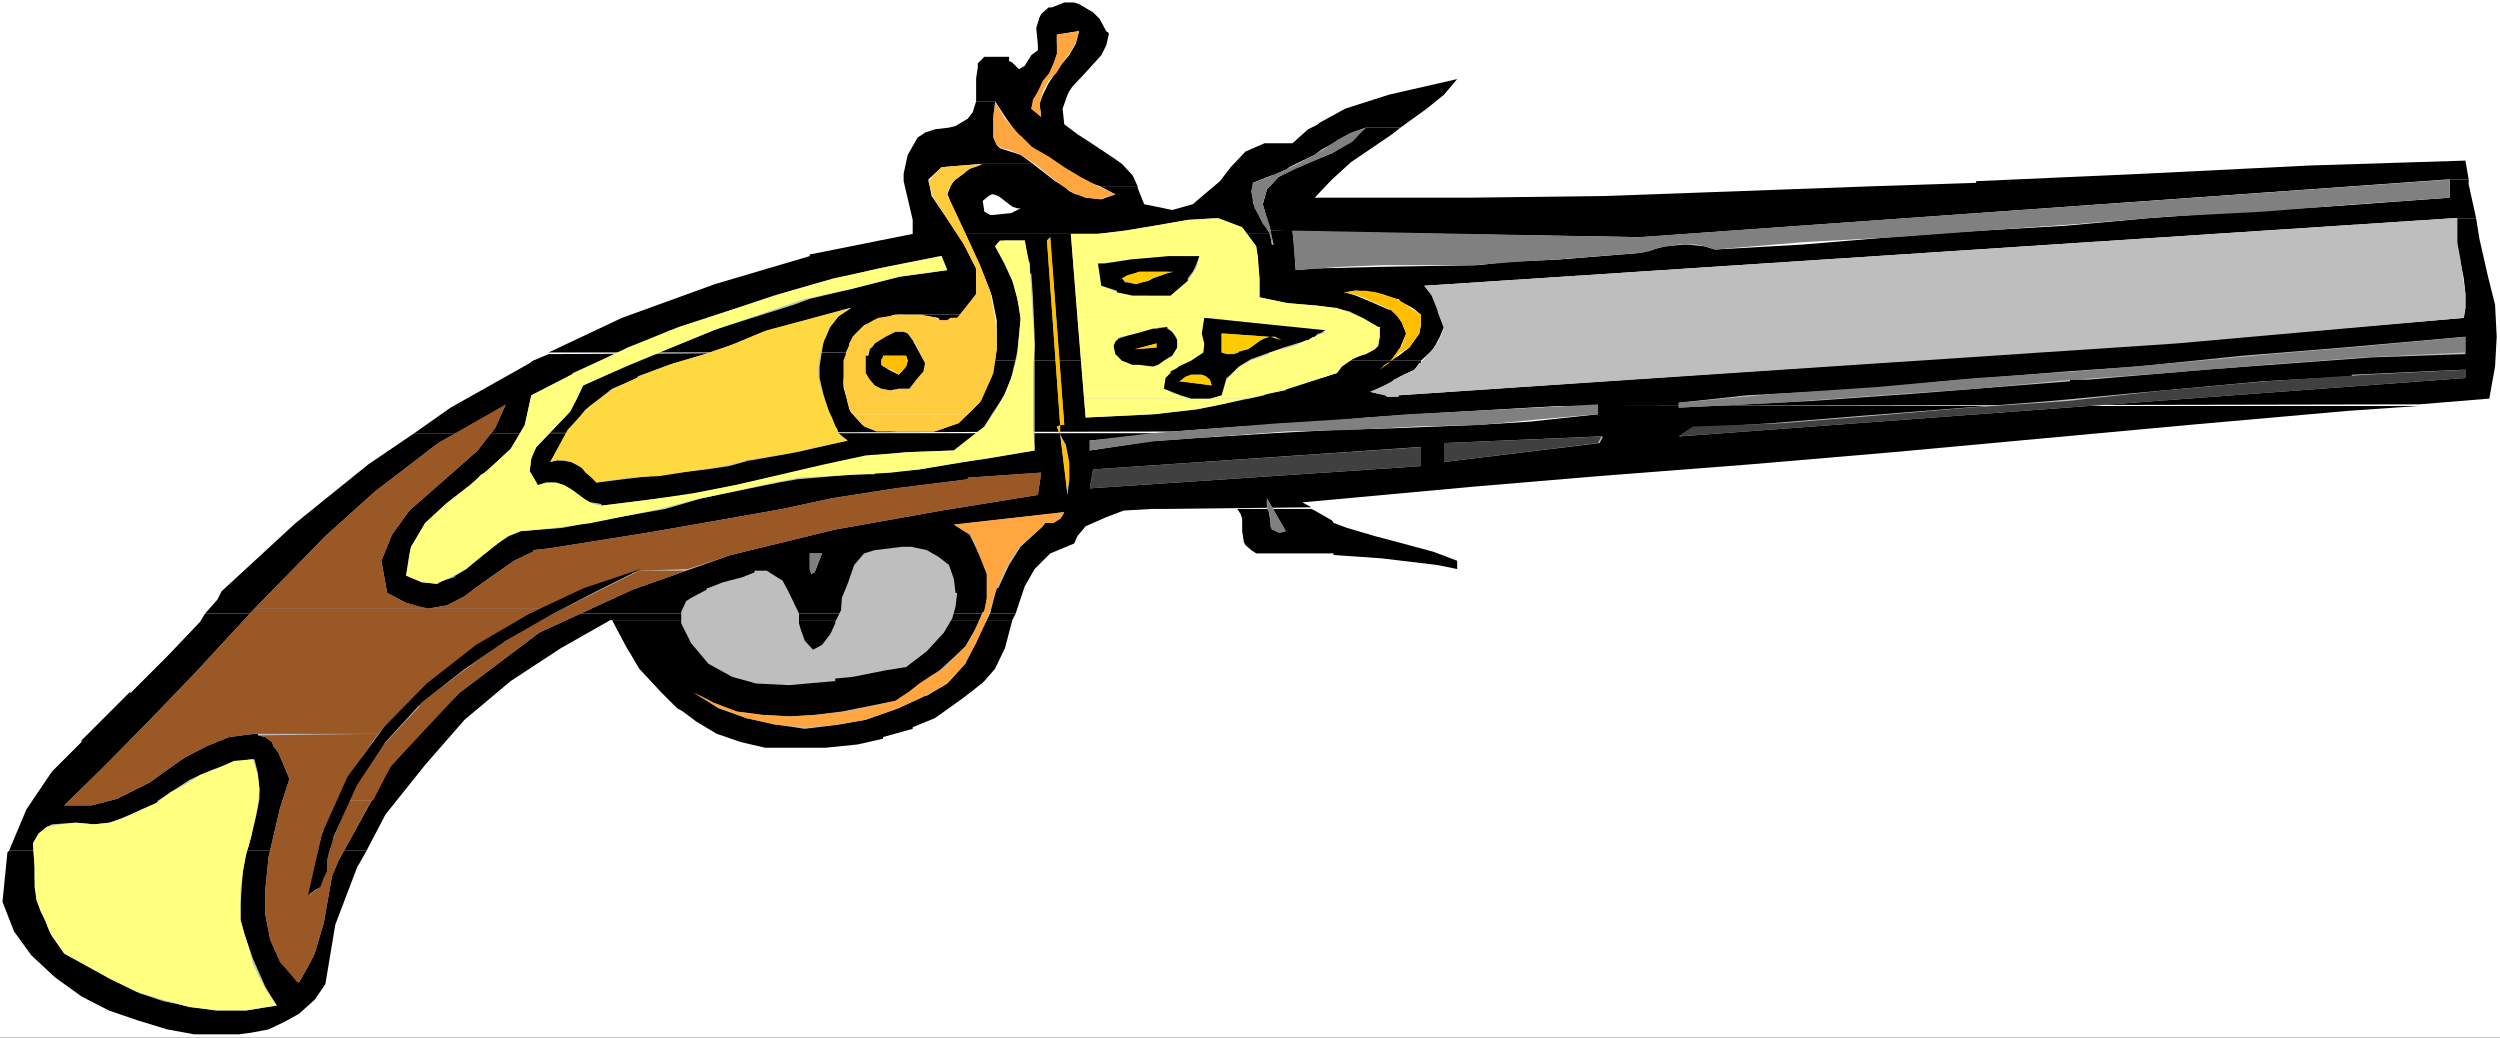 <?xml version="1.0" encoding="UTF-8" standalone="no"?>
<svg
   version="1.0"
   width="129.766mm"
   height="53.86mm"
   id="svg73"
   sodipodi:docname="Pistol 6.wmf"
   xmlns:inkscape="http://www.inkscape.org/namespaces/inkscape"
   xmlns:sodipodi="http://sodipodi.sourceforge.net/DTD/sodipodi-0.dtd"
   xmlns="http://www.w3.org/2000/svg"
   xmlns:svg="http://www.w3.org/2000/svg">
  <rect width="100%" height="100%" fill="#333333" stroke="none"/>
  <sodipodi:namedview
     id="namedview73"
     pagecolor="#ffffff"
     bordercolor="#000000"
     borderopacity="0.25"
     inkscape:showpageshadow="2"
     inkscape:pageopacity="0.0"
     inkscape:pagecheckerboard="0"
     inkscape:deskcolor="#d1d1d1"
     inkscape:document-units="mm" />
  <defs
     id="defs1">
    <pattern
       id="WMFhbasepattern"
       patternUnits="userSpaceOnUse"
       width="6"
       height="6"
       x="0"
       y="0" />
  </defs>
  <path
     style="fill:#ffffff;fill-opacity:1;fill-rule:evenodd;stroke:none"
     d="M 0,203.564 H 490.455 V 0 H 0 Z"
     id="path1" />
  <path
     style="fill:#000000;fill-opacity:1;fill-rule:evenodd;stroke:none"
     d="m 208.787,0.485 -2.424,0.969 h -0.646 l -1.454,1.292 -0.323,0.646 -0.646,2.1 0.323,3.393 v 0.969 l -1.293,0.969 -1.293,2.1 -1.131,0.646 -1.293,-1.292 -0.646,-0.323 v -0.808 h -4.848 l -1.293,1.292 v 0.808 l -0.323,2.1 v 2.908 1.292 0.323 h 3.717 l 2.424,3.716 2.262,3.07 h 0.323 l 2.424,2.423 6.141,4.039 5.01,2.747 1.939,0.646 h 7.434 l -0.97,-2.1 -2.101,-2.262 -1.616,-1.131 -4.363,-2.908 -2.747,-1.777 -2.586,-1.939 -0.323,-3.07 0.97,-2.747 0.323,-0.646 0.646,-0.969 2.586,-2.747 3.07,-3.393 0.97,-1.939 0.485,-2.1 v -0.323 l -0.485,-0.323 h -5.333 l -0.646,2.423 -1.293,2.262 -1.778,2.1 -1.293,1.939 -0.97,1.454 -1.131,2.262 -0.646,1.777 0.323,2.585 -1.939,-1.616 0.646,-2.1 1.293,-1.939 0.808,-1.939 0.97,-1.131 1.293,-3.393 0.323,-2.262 h -0.323 V 6.785 l 4.04,-0.646 h 5.656 l -1.293,-2.423 -1.293,-1.292 -2.747,-1.616 -0.97,-0.323 z"
     id="path2" />
  <path
     style="fill:#000000;fill-opacity:1;fill-rule:evenodd;stroke:none"
     d="m 215.736,36.512 3.07,1.616 -2.747,0.969 -3.07,-0.323 -1.616,-0.646 h -16.483 l 0.97,0.323 2.747,2.1 0.97,0.323 h 0.646 l -1.939,0.969 h -0.323 l -3.07,0.323 h -0.646 l -1.131,-0.646 -0.323,-2.1 1.131,-0.969 0.646,-0.323 h 16.483 l -1.293,-0.646 -0.97,-0.969 -1.778,-0.969 -4.363,-3.393 h -10.181 l -1.293,0.646 h -0.323 l -1.778,0.969 -0.97,0.969 -0.646,0.485 -0.646,0.646 -0.323,0.646 -0.646,1.616 0.323,0.646 v 0.323 l 3.232,6.785 h 59.792 l -1.778,-2.747 -0.323,-0.646 -1.293,-2.747 v -0.969 l -0.323,-1.292 h 0.323 v -1.616 l 3.717,-1.454 h 0.323 l 2.747,-1.292 0.323,-0.323 5.01,-2.423 1.293,-0.969 6.141,-3.393 2.586,-0.969 h 6.787 l 5.171,-3.716 3.394,-2.747 2.586,-3.07 -13.413,3.07 -8.565,2.747 -5.01,2.747 -0.323,0.323 -1.939,0.969 -3.07,2.747 h -5.494 l -3.717,1.616 -2.909,3.07 -2.101,2.747 -3.07,2.585 -2.262,1.939 -4.04,1.131 -3.07,-0.646 -2.424,-0.485 -1.293,-3.231 v -0.323 z"
     id="path3" />
  <path
     style="fill:#000000;fill-opacity:1;fill-rule:evenodd;stroke:none"
     d="m 191.496,19.872 -0.646,2.1 -0.97,1.292 -2.424,1.454 -1.293,0.323 -2.747,0.323 -1.939,0.646 -1.454,0.969 -1.939,3.393 -0.323,1.454 -0.485,2.262 v 1.454 l 1.778,7.593 v 2.747 l -20.2,4.039 v 0.323 l -18.584,5.493 -18.261,6.624 -14.382,6.785 h 58.338 l 0.646,-1.292 v -0.485 l 0.97,-1.616 1.939,-1.939 2.101,-0.969 4.04,-1.131 h 0.323 12.605 l 1.939,-2.585 0.97,-1.454 v -5.008 l -2.747,-5.493 -5.979,-8.724 -0.646,-3.231 2.586,-2.423 7.757,-0.646 h 10.181 l -2.424,-1.777 -3.07,-0.969 -0.97,-0.323 -0.646,-0.646 -0.646,-1.454 v -3.716 l 0.323,-3.393 z"
     id="path4" />
  <path
     style="fill:#000000;fill-opacity:1;fill-rule:evenodd;stroke:none"
     d="m 330.31,47.983 -3.717,0.323 -4.686,1.292 -15.837,1.292 -10.504,0.485 -5.656,0.646 -18.907,0.323 -13.09,0.323 -3.717,0.323 -0.323,-5.008 h -4.04 4.04 -4.04 4.04 l -0.323,-2.747 h -4.363 l 0.646,2.747 h -0.323 l -0.323,-2.1 h -59.792 l 3.07,6.785 2.101,5.331 0.97,4.847 v 5.655 l -0.323,2.262 h 83.547 l 2.424,-2.262 1.293,-2.423 0.808,-1.939 -1.131,-2.747 v -0.323 l -0.323,-1.131 v -0.162 l -0.97,-2.1 -0.646,-0.646 H 266.317 l 2.747,0.323 1.616,0.323 h 0.323 l 2.747,0.969 h 0.646 l 0.323,0.485 2.424,1.292 1.616,1.292 v 2.1 l -0.323,1.616 -1.939,2.747 -2.101,1.616 -1.616,0.969 1.293,-1.292 0.646,-1.292 0.323,-0.808 0.808,-1.939 -0.808,-2.1 -0.97,-1.616 -1.293,-0.969 h -0.323 l -3.717,-1.616 -2.747,-1.131 -2.101,-0.646 1.778,-0.323 h 14.544 l -0.808,-0.969 201.838,-13.248 h 4.525 l -1.454,-6.624 v -0.969 h -3.717 v 3.554 l -24.24,1.777 -21.816,1.292 -13.251,0.969 -15.837,1.454 -22.139,1.292 -12.443,0.969 -17.291,1.454 -17.13,0.969 -2.101,-0.646 -3.232,-0.323 z"
     id="path5" />
  <path
     style="fill:#000000;fill-opacity:1;fill-rule:evenodd;stroke:none"
     d="m 272.457,71.248 h 6.302 v -0.485 h -83.547 l -0.646,3.07 -2.424,5.17 -2.262,2.262 -2.101,1.777 -2.586,0.969 -2.101,0.646 h -2.262 -4.848 l -4.363,-0.323 -2.424,-0.969 -1.616,-1.777 -0.97,-1.616 -1.131,-4.039 v -1.131 l 0.485,-4.685 v -0.969 l -58.338,0.323 -3.07,1.292 -0.646,0.485 -15.514,8.724 -7.11,5.008 148.672,-0.323 13.413,-0.969 15.837,-0.969 9.211,-0.808 9.373,-0.646 27.957,-1.616 h 6.787 l 162.085,-0.323 13.736,-1.131 1.131,-6.301 0.323,-5.816 -0.323,-6.301 -1.454,-5.816 -1.616,-7.109 -0.646,-4.039 h -3.717 v 2.1 3.393 l 1.293,6.301 0.323,3.07 v 2.747 l -0.323,1.939 -59.63,5.008 -149.318,10.178 -2.262,0.323 v -0.323 l -1.778,-0.323 -1.293,-0.323 h -0.323 l 3.717,-1.616 1.293,-0.808 0.97,-0.646 2.747,-1.292 0.97,-1.292 h -6.302 l -1.454,1.292 1.454,-1.292 h 6.626 z"
     id="path6" />
  <path
     style="fill:#000000;fill-opacity:1;fill-rule:evenodd;stroke:none"
     d="m 81.285,84.98 -9.05,6.139 -14.221,11.471 -14.544,13.409 -0.808,1.616 -2.424,2.747 H 199.253 l 1.778,-5.331 1.939,-3.393 3.07,-3.07 4.686,-1.939 0.646,-1.454 1.616,-1.939 4.04,-1.777 3.394,-1.292 5.494,-0.323 h 2.747 l 28.603,-0.323 -1.778,-0.969 33.451,-3.07 24.886,-2.1 29.25,-2.262 28.442,-2.423 57.853,-5.331 31.027,-2.747 13.898,-0.969 H 313.504 v 1.616 l -13.413,1.454 -10.504,0.646 -16.16,0.646 -11.474,0.323 -12.12,0.646 -15.514,0.969 -9.05,0.646 -11.474,1.777 v -1.939 l 15.837,-1.454 z"
     id="path7" />
  <path
     style="fill:#000000;fill-opacity:1;fill-rule:evenodd;stroke:none"
     d="m 40.238,120.361 -0.97,1.616 -6.464,6.785 -7.11,7.109 h -0.323 l -9.373,9.37 v 0.323 l -5.818,5.816 -5.01,7.432 -3.394,8.078 h 70.134 l 3.717,-7.109 7.757,-9.694 7.757,-8.886 9.05,-7.593 9.858,-6.462 9.696,-5.493 h 78.861 l 0.646,-1.292 z"
     id="path8" />
  <path
     style="fill:#000000;fill-opacity:1;fill-rule:evenodd;stroke:none"
     d="m 267.933,25.042 -2.909,2.747 -3.717,2.262 -7.434,3.07 -3.07,1.616 -2.262,2.423 -0.808,2.908 1.454,5.17 13.09,0.323 59.63,0.969 158.045,-11.309 h 4.363 l -0.646,-3.716 -30.704,0.969 -32.643,1.616 -32.643,1.454 v 0.323 l -19.554,0.646 -35.39,1.292 -17.938,0.646 -25.856,0.323 h -31.027 l 3.394,-3.554 3.717,-3.393 4.04,-2.747 4.04,-2.747 1.616,-1.292 z"
     id="path9" />
  <path
     style="fill:#000000;fill-opacity:1;fill-rule:evenodd;stroke:none"
     d="m 120.069,121.654 2.747,5.17 0.97,1.616 1.616,2.747 4.363,4.685 3.07,3.07 1.131,0.646 2.586,1.939 4.04,2.423 4.686,1.616 4.848,1.131 h 4.686 7.11 l 6.302,-0.646 5.01,-1.131 v -0.323 l 5.818,-1.616 v -0.323 l 4.363,-1.777 5.656,-4.039 3.717,-2.908 0.323,-0.323 2.101,-2.423 1.939,-4.039 1.454,-5.493 z"
     id="path10" />
  <path
     style="fill:#000000;fill-opacity:1;fill-rule:evenodd;stroke:none"
     d="m 242.723,99.843 0.646,0.969 0.323,0.969 v 2.423 l 0.323,2.1 0.323,0.646 1.131,0.969 0.97,0.646 h 15.19 v 0.323 l 9.373,0.646 10.827,1.292 4.04,0.808 v -1.616 l -4.686,-1.777 -8.403,-2.262 -3.07,-0.808 -5.494,-1.616 -2.586,-0.969 -0.323,-0.485 -3.394,-1.939 -0.646,-0.323 z"
     id="path11" />
  <path
     style="fill:#000000;fill-opacity:1;fill-rule:evenodd;stroke:none"
     d="m 176.629,61.716 5.494,0.323 1.939,0.323 0.323,0.485 h 1.454 l 0.646,-0.485 h 1.293 l 0.808,-0.646 z"
     id="path12" />
  <path
     style="fill:#000000;fill-opacity:1;fill-rule:evenodd;stroke:none"
     d="m 1.778,166.89 -0.323,0.323 -0.97,9.694 2.262,5.816 3.394,4.685 4.686,4.362 5.171,3.716 5.333,2.747 5.656,1.939 5.818,1.777 5.333,0.969 h 5.818 2.909 l 2.424,-0.323 3.394,-0.646 3.07,-1.454 2.909,-1.616 3.07,-2.747 2.101,-3.07 1.939,-11.632 4.363,-11.471 0.323,-0.485 1.454,-2.585 z"
     id="path13" />
  <path
     style="fill:#000000;fill-opacity:1;fill-rule:evenodd;stroke:none"
     d="m 230.603,99.843 h 0.97 1.778 5.979 0.646 1.131 0.97 z"
     id="path14" />
  <path
     style="fill:#bebebe;fill-opacity:1;fill-rule:evenodd;stroke:none"
     d="m 184.385,50.245 -12.12,2.423 -11.474,2.747 -9.05,2.585 -17.13,5.816 h -0.323 l -2.424,0.969 h -0.323 l -10.504,4.685 h -0.323 l -8.403,3.716 v 0.323 l -8.08,4.039 -1.293,6.139 -2.747,4.362 -5.01,4.685 -0.808,0.323 -2.262,2.423 h 18.907 l -0.646,-0.323 -1.131,-0.485 h -2.262 l -1.454,0.485 -1.616,-2.747 0.323,-2.423 v -0.323 l 0.97,-1.939 6.787,-7.109 1.293,-2.747 1.131,-2.262 8.726,-4.039 17.776,-7.109 14.867,-4.685 3.07,-1.131 9.373,-2.262 8.403,-2.1 9.211,-1.292 -1.131,-2.747 z"
     id="path15" />
  <path
     style="fill:#bebebe;fill-opacity:1;fill-rule:evenodd;stroke:none"
     d="m 199.899,47.175 h -0.97 -1.778 l -1.293,0.323 -0.323,0.485 -0.323,0.323 1.616,3.07 2.101,4.362 0.97,4.201 0.323,2.908 -0.646,5.978 -0.323,1.616 -0.97,4.039 -1.454,3.393 -2.262,3.393 -1.454,2.423 -3.717,2.908 -2.262,1.777 -9.373,0.323 -8.565,0.969 -9.696,2.1 -15.19,3.393 -9.373,1.939 -8.08,0.969 -8.888,1.131 v -0.323 l -1.939,-0.323 h -0.323 l -1.293,-0.808 -2.747,-1.939 -0.646,-0.323 H 91.789 l -4.363,3.393 -4.04,4.039 -2.747,4.362 -0.323,1.292 h 14.867 l 2.909,-2.262 1.778,-1.131 2.262,-0.969 8.242,-0.646 7.272,-1.454 12.928,-2.262 7.11,-2.1 15.029,-3.07 3.717,-0.646 11.15,-0.969 h 4.04 v -0.323 l 8.726,-0.646 8.242,-1.454 5.01,-0.646 9.373,-1.616 V 84.011 72.217 65.755 l -0.323,-7.432 -0.323,-4.685 h -0.323 v -2.262 h -0.323 l -0.646,-4.201 z"
     id="path16" />
  <path
     style="fill:#bebebe;fill-opacity:1;fill-rule:evenodd;stroke:none"
     d="m 99.222,79.325 -0.323,0.323 -12.928,7.27 -12.443,9.532 -9.696,8.724 -13.898,14.217 h 66.094 l 8.08,-3.716 19.23,-6.785 20.523,-5.008 20.846,-3.716 18.907,-3.07 0.646,-4.362 -14.382,0.969 v 0.323 l -14.221,1.777 -12.443,1.939 -9.696,2.1 -15.514,2.747 -11.15,1.939 -19.23,3.07 -3.07,0.323 v 0.323 l -3.717,1.777 -6.464,4.524 -3.232,2.423 -3.394,1.777 -3.717,0.646 -1.778,-0.323 -2.586,-0.808 -0.646,-0.323 -3.07,-1.616 -1.131,-6.301 2.101,-5.17 3.394,-4.685 13.413,-11.794 1.454,-1.939 1.939,-2.423 z"
     id="path17" />
  <path
     style="fill:#bebebe;fill-opacity:1;fill-rule:evenodd;stroke:none"
     d="m 483.022,72.54 -21.654,0.969 v 0.323 l -17.453,0.969 -26.341,2.423 -15.352,1.454 -16.645,1.292 -20.523,1.616 -17.776,1.454 -15.514,0.969 -2.424,1.616 154.328,-11.471 v -1.616 z"
     id="path18" />
  <path
     style="fill:#bebebe;fill-opacity:1;fill-rule:evenodd;stroke:none"
     d="m 483.345,66.078 -23.594,2.1 -19.877,1.616 -20.523,2.1 -13.898,0.969 -24.24,1.939 -14.059,1.454 -24.402,1.292 -13.413,1.454 v 0.969 l 25.856,-1.292 20.362,-1.454 30.542,-2.423 v -0.323 h 3.717 l 22.624,-1.939 17.453,-1.292 15.352,-1.131 18.422,-0.646 v -3.393 z"
     id="path19" />
  <path
     style="fill:#bebebe;fill-opacity:1;fill-rule:evenodd;stroke:none"
     d="m 166.609,60.423 -16.968,4.685 -6.626,2.747 -5.818,1.939 -5.979,1.777 -6.141,2.262 v 0.323 l -5.01,2.1 -4.686,3.716 -0.485,0.323 -3.555,4.362 -3.394,5.978 1.293,-0.323 h 38.138 l 9.05,-1.616 9.858,-2.262 -1.778,-1.454 -1.939,-4.362 -0.97,-3.07 -0.808,-3.393 v -2.262 l 0.485,-3.07 0.323,-2.1 0.323,-0.323 0.97,-2.262 1.616,-2.1 2.424,-1.616 z"
     id="path20" />
  <path
     style="fill:#bebebe;fill-opacity:1;fill-rule:evenodd;stroke:none"
     d="m 158.853,108.568 v 3.07 l 0.323,0.969 0.646,-0.323 1.454,-3.716 z"
     id="path21" />
  <path
     style="fill:#bebebe;fill-opacity:1;fill-rule:evenodd;stroke:none"
     d="m 248.541,97.743 v 2.1 l 0.323,0.323 0.646,3.716 0.97,0.323 0.646,0.323 1.131,-0.323 z"
     id="path22" />
  <path
     style="fill:#bebebe;fill-opacity:1;fill-rule:evenodd;stroke:none"
     d="m 206.04,46.529 -0.646,0.646 2.586,36.189 -0.646,0.323 0.646,1.616 1.454,11.794 0.323,-2.747 v -3.716 l -0.646,-3.393 -1.131,-1.939 v -1.939 h 0.808 z"
     id="path23" />
  <path
     style="fill:#bebebe;fill-opacity:1;fill-rule:evenodd;stroke:none"
     d="m 238.037,42.813 -5.01,0.323 -6.464,1.131 -5.818,0.969 -5.333,0.646 h -5.333 l 2.909,36.028 12.928,-0.646 9.05,-0.969 4.686,-0.969 8.403,-1.777 v -0.323 l 4.202,-0.646 v -0.323 l 10.019,-3.07 0.97,-1.292 2.101,-1.454 1.616,-0.646 0.97,-0.323 1.778,-0.969 0.646,-0.646 0.323,-1.777 v -1.939 h -0.323 l -3.07,-1.777 -2.586,-1.292 -3.07,-0.646 -3.394,-0.485 -1.939,-0.162 -4.04,-0.323 -5.171,-1.131 v -3.716 l -0.646,-6.301 -2.747,-3.716 -4.686,-1.777 z"
     id="path24" />
  <path
     style="fill:#bebebe;fill-opacity:1;fill-rule:evenodd;stroke:none"
     d="m 481.244,42.813 -201.838,13.248 1.454,1.939 0.97,2.423 0.323,0.969 1.131,3.07 -1.131,2.585 -1.616,2.1 -3.07,3.393 -4.04,1.939 -0.323,0.323 -2.747,1.454 -1.616,0.646 2.909,0.646 0.485,0.323 h 2.262 v -0.323 l 152.712,-10.178 56.237,-5.008 0.323,-1.939 v -2.747 l -0.97,-6.785 -0.646,-3.393 v -2.585 -2.1 z"
     id="path25" />
  <path
     style="fill:#bebebe;fill-opacity:1;fill-rule:evenodd;stroke:none"
     d="m 313.504,85.626 -30.219,1.292 v 3.716 l 30.542,-3.716 0.646,-1.292 z"
     id="path26" />
  <path
     style="fill:#bebebe;fill-opacity:1;fill-rule:evenodd;stroke:none"
     d="m 278.113,87.727 -63.67,4.362 -0.646,3.716 64.963,-4.362 v -3.716 z"
     id="path27" />
  <path
     style="fill:#bebebe;fill-opacity:1;fill-rule:evenodd;stroke:none"
     d="m 109.565,90.311 2.747,0.323 1.778,0.808 1.616,1.616 0.323,0.323 0.97,1.292 13.251,-1.616 8.403,-0.969 4.363,-0.646 4.04,-1.131 z"
     id="path28" />
  <path
     style="fill:#bebebe;fill-opacity:1;fill-rule:evenodd;stroke:none"
     d="m 49.934,119.392 -11.797,12.763 -8.403,8.724 -9.05,9.209 -8.08,7.916 h 5.333 l 5.01,-1.292 5.818,-2.908 0.646,-0.323 2.424,-1.777 4.363,-3.07 4.363,-2.262 4.363,-1.777 5.01,-0.646 h 32.32 l 7.918,-8.078 15.675,-11.794 10.181,-4.685 z"
     id="path29" />
  <path
     style="fill:#bebebe;fill-opacity:1;fill-rule:evenodd;stroke:none"
     d="m 208.464,100.49 -21.331,2.423 3.07,1.939 1.939,4.039 1.454,3.716 v 1.939 3.07 l -0.485,2.423 h -0.323 l -1.293,3.07 -2.101,3.716 -4.686,4.362 -3.555,2.747 -4.525,2.908 -0.97,0.646 -10.504,2.1 -5.333,0.646 -5.333,0.323 -5.494,-0.323 -4.686,-0.646 -4.686,-1.777 -0.323,-0.323 -3.07,-1.616 4.686,3.07 5.494,1.939 5.979,1.292 5.494,0.808 6.626,-0.808 5.333,-0.969 6.464,-2.262 5.171,-2.423 h 0.323 l 4.04,-2.423 3.555,-3.877 2.424,-4.847 2.424,-5.008 1.293,-5.008 h 0.323 l 2.101,-4.524 2.262,-3.554 4.363,-4.039 0.485,-0.646 h 1.616 l 1.293,-0.808 0.808,-1.292 z"
     id="path30" />
  <path
     style="fill:#bebebe;fill-opacity:1;fill-rule:evenodd;stroke:none"
     d="m 176.952,107.275 -5.333,0.646 -2.101,0.646 -1.939,2.262 -1.293,3.716 -1.131,2.747 -0.162,2.423 -1.131,2.262 v 0.323 l -0.97,2.1 -1.616,2.1 -1.778,0.969 -1.616,-1.777 -0.808,-2.262 -0.323,-1.131 v -1.939 l -2.262,-4.685 -0.97,-1.777 -2.101,-1.292 -0.97,-0.646 h -2.424 v 0.323 l -2.424,0.969 -3.717,0.969 -2.909,1.131 h -0.323 v 0.323 l -3.07,1.616 -0.97,0.646 -0.97,2.1 v 2.262 l 1.939,3.877 3.394,4.039 4.686,2.585 4.686,1.292 6.464,0.323 9.05,-0.808 v -0.485 l 3.394,-0.323 6.464,-1.292 4.04,-0.646 4.04,-3.07 3.394,-3.716 1.616,-2.747 0.646,-2.262 0.323,-2.747 h -0.323 l -0.323,-2.747 -0.97,-2.747 -2.101,-1.616 -2.262,-1.292 -3.07,-0.646 h -1.454 z"
     id="path31" />
  <path
     style="fill:#bebebe;fill-opacity:1;fill-rule:evenodd;stroke:none"
     d="m 80.315,108.568 -0.646,4.362 3.07,1.292 3.232,0.323 v -0.323 l 3.07,-0.969 0.323,-0.323 2.101,-1.292 3.232,-3.07 z"
     id="path32" />
  <path
     style="fill:#bebebe;fill-opacity:1;fill-rule:evenodd;stroke:none"
     d="m 50.581,143.949 v 0.323 l 1.454,0.323 1.293,0.969 0.323,0.808 0.97,1.292 2.101,5.008 v 0.323 l -1.778,5.493 -2.262,9.694 -0.646,6.462 v 4.685 l 0.97,5.008 1.939,4.362 3.717,4.039 2.101,-3.716 0.97,-1.939 1.778,-5.978 0.97,-5.493 0.646,-3.716 1.293,-3.07 10.181,-18.418 5.656,-6.462 z"
     id="path33" />
  <path
     style="fill:#bebebe;fill-opacity:1;fill-rule:evenodd;stroke:none"
     d="m 49.288,148.957 -3.717,0.646 -4.04,1.454 -2.262,0.969 -2.101,0.969 -6.141,4.039 -0.323,0.485 -4.363,1.939 -3.07,1.292 -1.939,0.646 -2.747,0.323 -4.04,-0.323 -4.363,0.323 -0.97,0.485 -1.616,1.292 -1.131,1.939 0.323,4.847 v 1.939 l 0.323,3.07 v 1.292 l 2.101,4.847 v 0.162 l 0.97,2.1 0.97,1.292 1.454,2.1 10.019,5.331 4.686,2.423 4.848,1.616 5.656,1.131 4.363,0.646 h 6.141 l 5.979,-0.969 -2.262,-3.716 -2.424,-5.493 -1.616,-4.685 -0.808,-3.07 v -2.908 l 0.485,-6.785 0.646,-3.716 0.323,-0.323 1.616,-6.462 0.646,-3.393 v -1.616 l -0.323,-3.393 -0.646,-2.747 z"
     id="path34" />
  <path
     style="fill:#808080;fill-opacity:1;fill-rule:evenodd;stroke:none"
     d="m 483.668,66.078 -18.907,1.777 -19.069,1.616 -19.392,1.777 -19.069,1.616 -19.554,1.292 -19.554,1.777 -19.23,1.292 -19.554,1.777 v 0.969 l 19.877,-0.969 19.554,-1.454 18.907,-1.292 18.746,-1.777 18.584,-1.292 19.23,-1.616 19.23,-1.454 20.2,-0.969 z"
     id="path35" />
  <path
     style="fill:#404040;fill-opacity:1;fill-rule:evenodd;stroke:none"
     d="m 332.088,83.688 -2.747,1.939 154.328,-11.471 v -1.616 l -19.554,0.969 -19.554,1.292 -19.877,1.777 -19.23,2.1 -19.23,1.292 -18.746,1.616 -18.261,1.454 z"
     id="path36" />
  <path
     style="fill:#808080;fill-opacity:1;fill-rule:evenodd;stroke:none"
     d="m 254.197,52.991 8.726,-0.646 8.726,-0.323 h 8.888 8.726 l 8.08,-0.646 8.403,-0.485 8.08,-0.646 8.08,-0.646 1.778,-0.323 1.616,-0.646 2.101,-0.323 1.939,-0.323 h 1.454 1.939 l 1.616,0.323 2.101,0.646 17.453,-1.454 17.938,-0.969 17.453,-1.292 18.261,-1.292 17.776,-1.454 18.584,-0.969 18.261,-1.454 18.422,-1.292 V 35.22 L 321.26,46.529 253.55,45.237 Z"
     id="path37" />
  <path
     style="fill:#808080;fill-opacity:1;fill-rule:evenodd;stroke:none"
     d="m 213.797,88.373 12.443,-1.777 12.766,-0.969 13.251,-0.969 13.09,-0.323 12.443,-0.646 12.766,-0.323 11.797,-1.131 11.15,-0.969 v -1.939 l -12.443,0.646 -12.443,0.646 -12.443,0.646 -12.605,0.969 -12.766,0.808 -12.443,0.969 -12.443,0.969 -12.12,1.454 z"
     id="path38" />
  <path
     style="fill:#404040;fill-opacity:1;fill-rule:evenodd;stroke:none"
     d="m 283.284,90.635 30.219,-3.716 0.646,-1.292 -30.866,1.292 z"
     id="path39" />
  <path
     style="fill:#ffbe00;fill-opacity:1;fill-rule:evenodd;stroke:none"
     d="m 270.68,72.54 0.97,-0.969 1.778,-1.131 1.293,-1.292 1.778,-0.969 0.97,-1.454 0.97,-1.292 0.323,-2.1 v -1.616 l -1.616,-0.969 -1.293,-0.969 -1.778,-1.131 -1.939,-0.646 -2.101,-0.646 -2.101,-0.323 h -1.939 l -2.424,0.323 1.778,0.323 1.939,0.646 1.778,0.808 1.939,0.808 1.778,0.808 1.293,1.292 0.97,1.292 0.808,2.1 -0.485,1.292 -0.323,1.131 -0.646,0.646 -0.646,0.969 -1.293,1.777 z"
     id="path40" />
  <path
     style="fill:#404040;fill-opacity:1;fill-rule:evenodd;stroke:none"
     d="m 214.443,92.089 -0.646,3.716 64.963,-4.362 v -3.716 z"
     id="path41" />
  <path
     style="fill:#808080;fill-opacity:1;fill-rule:evenodd;stroke:none"
     d="m 249.833,48.306 v 0.646 -0.323 z"
     id="path42" />
  <path
     style="fill:#808080;fill-opacity:1;fill-rule:evenodd;stroke:none"
     d="m 249.187,44.59 -1.454,-4.524 0.808,-2.908 2.262,-2.423 3.394,-1.616 3.717,-1.616 4.04,-1.777 3.394,-1.939 2.586,-2.747 -2.909,0.969 -2.424,1.292 -2.586,1.777 -2.747,1.616 -2.747,1.454 -2.747,1.292 -2.909,1.292 -3.07,1.131 -0.323,1.616 0.323,1.939 0.323,1.454 0.97,1.616 0.646,1.454 1.131,1.292 0.323,1.292 0.646,1.777 z"
     id="path43" />
  <path
     style="fill:#ffff80;fill-opacity:1;fill-rule:evenodd;stroke:none"
     d="m 228.987,64.139 1.293,1.292 0.646,0.969 v 0.646 1.131 l -0.323,0.646 -0.97,1.292 -2.424,1.131 -0.646,0.323 -0.323,0.323 h -0.97 l -1.778,-0.323 h -1.616 l -2.101,-1.131 -0.646,-0.969 -0.646,-0.969 v -0.646 l 0.323,-0.485 0.323,-0.646 0.646,-0.646 2.101,-0.323 1.616,-0.323 3.394,-0.969 0.646,-0.323 h 8.565 l 0.162,-1.777 h -24.886 l 1.293,15.833 h 32.158 l 6.949,-1.616 10.504,-3.393 0.97,-1.292 2.101,-1.454 1.293,-0.646 1.293,-0.323 1.778,-0.969 0.646,-0.646 0.323,-1.777 v -1.939 h -0.323 l -3.07,-1.777 -3.07,-1.292 -1.939,-0.646 -4.04,-0.485 -1.939,-0.162 -3.717,-0.323 -5.494,-1.131 v -3.716 l -0.323,-4.362 h -11.474 l -0.646,2.423 -1.616,2.423 -1.131,0.646 -2.262,2.262 h -4.04 l -1.454,-0.323 h -2.262 l -2.424,-0.323 -0.97,-0.323 -2.424,-0.969 -0.646,-4.362 3.07,-0.323 3.394,-0.485 8.08,-0.646 h 16.806 l -0.323,-1.939 -2.747,-3.716 -4.686,-1.777 -5.979,0.323 -6.464,1.131 -5.818,0.969 -5.333,0.646 h -5.333 l 1.293,16.479 h 26.018 l 22.624,2.747 -3.07,1.292 -3.07,1.454 -5.01,1.292 v 0.323 l -3.717,1.292 -0.808,0.485 -1.616,0.969 -2.101,2.262 -0.97,3.07 -2.586,0.646 h -3.394 -0.323 l -2.747,-0.969 h -0.323 l -1.939,-0.969 0.323,-2.1 1.616,-1.616 0.97,-0.646 2.424,-1.131 2.424,-1.616 0.162,-1.777 -0.485,-1.939 0.323,-1.292 z"
     id="path44" />
  <path
     style="fill:#ffff80;fill-opacity:1;fill-rule:evenodd;stroke:none"
     d="m 212.665,78.195 0.323,3.716 6.787,-0.323 6.787,-0.323 8.08,-0.969 5.01,-0.969 4.686,-1.131 z"
     id="path45" />
  <path
     style="fill:#000000;fill-opacity:1;fill-rule:evenodd;stroke:none"
     d="m 250.157,66.078 0.323,0.323 0.646,0.323 -1.616,-0.646 h 8.403 l 0.323,-0.323 0.323,-0.323 h -18.261 l 8.565,0.646 -1.454,0.646 -1.616,1.131 -0.97,0.646 -1.778,0.323 v 0.323 l -0.97,0.323 h -1.454 l -0.97,-0.323 V 65.431 h 19.23 l 1.131,-0.646 -23.755,-2.423 -0.485,3.07 0.485,1.939 -0.162,1.777 -2.424,1.616 -2.424,1.131 -0.323,0.323 -1.293,0.646 v 0.323 l -0.97,0.969 -0.323,2.1 3.232,1.292 2.101,0.646 h 3.717 l 2.262,-0.646 0.97,-3.393 0.808,-0.646 h -5.656 l 0.808,0.323 0.808,0.969 0.323,0.808 -6.141,-0.808 0.646,-0.646 1.454,-0.646 h 7.757 l 1.616,-1.616 2.424,-1.454 6.302,-2.262 3.717,-1.131 0.808,-0.323 h -5.171 5.494 l 0.97,-0.646 z"
     id="path46" />
  <path
     style="fill:#ffcc00;fill-opacity:1;fill-rule:evenodd;stroke:none"
     d="m 249.187,66.078 2.262,0.646 -1.293,-0.646 z"
     id="path47" />
  <path
     style="fill:#ffcc00;fill-opacity:1;fill-rule:evenodd;stroke:none"
     d="m 239.653,69.147 1.454,0.323 1.293,-0.323 1.293,-0.323 1.131,-0.323 0.97,-0.646 0.97,-0.808 0.97,-0.646 1.454,-0.323 -9.534,-0.646 z"
     id="path48" />
  <path
     style="fill:#808080;fill-opacity:1;fill-rule:evenodd;stroke:none"
     d="m 248.541,99.52 0.323,0.646 0.323,0.969 v 0.646 1.454 l 0.323,0.646 0.646,0.323 0.646,0.323 1.454,-0.323 -3.717,-6.462 z"
     id="path49" />
  <path
     style="fill:#ffcc00;fill-opacity:1;fill-rule:evenodd;stroke:none"
     d="m 231.249,74.802 6.464,0.808 -0.323,-1.131 -0.808,-0.646 -0.808,-0.323 h -1.131 -0.97 l -0.97,0.323 -0.808,0.646 z"
     id="path50" />
  <path
     style="fill:#000000;fill-opacity:1;fill-rule:evenodd;stroke:none"
     d="m 229.633,53.314 h 0.646 l -1.293,0.323 -2.747,0.969 -0.97,0.485 -2.424,0.646 -1.616,-0.323 h -0.485 l -0.646,-0.808 1.454,-0.646 1.939,-0.646 h 10.504 l 0.646,-1.292 0.646,-1.777 h -5.979 l -7.434,0.646 -5.171,0.808 h -1.293 l 0.646,4.362 3.07,0.969 v 0.323 l 3.07,0.646 h 2.262 0.808 4.363 l 3.394,-2.908 v -0.485 l 0.97,-1.292 z"
     id="path51" />
  <path
     style="fill:#ffcc00;fill-opacity:1;fill-rule:evenodd;stroke:none"
     d="m 220.099,54.607 1.454,0.808 1.293,0.323 0.97,-0.323 1.454,-0.323 1.293,-0.808 1.293,-0.323 1.454,-0.646 h 1.293 -1.293 -1.454 -1.293 -1.293 -1.778 l -0.97,0.323 -1.293,0.323 z"
     id="path52" />
  <path
     style="fill:#000000;fill-opacity:1;fill-rule:evenodd;stroke:none"
     d="m 226.886,67.37 v 0.808 l -4.04,0.323 4.04,-1.131 h 4.04 v -0.646 l -0.323,-0.646 -0.646,-0.969 -0.97,-0.646 v -0.323 l -2.101,0.323 h -0.646 l -3.394,0.969 -1.293,0.323 -2.101,0.646 -0.646,0.646 -0.323,0.808 0.323,1.616 0.646,0.646 0.646,0.646 2.101,0.808 h 1.293 l 2.747,0.323 0.97,-0.323 1.131,-0.808 0.97,-0.646 0.646,-0.323 0.97,-1.616 v -0.808 z"
     id="path53" />
  <path
     style="fill:#ffcc00;fill-opacity:1;fill-rule:evenodd;stroke:none"
     d="m 222.523,68.501 4.363,-0.323 v -0.808 z"
     id="path54" />
  <path
     style="fill:#ffa640;fill-opacity:1;fill-rule:evenodd;stroke:none"
     d="m 197.96,29.404 2.262,0.969 2.747,1.777 2.424,1.939 2.586,2.1 2.424,1.616 2.586,0.969 2.747,0.323 3.07,-0.969 -3.394,-1.616 -3.394,-1.777 -3.232,-1.939 -3.07,-2.1 -3.394,-1.939 -2.747,-2.747 -2.424,-2.747 -1.939,-3.393 v 1.131 l -0.323,1.292 v 1.777 1.616 1.292 l 0.646,1.454 0.97,0.646 z"
     id="path55" />
  <path
     style="fill:#ffa640;fill-opacity:1;fill-rule:evenodd;stroke:none"
     d="m 211.696,6.139 -4.363,0.646 v 2.1 1.616 l -0.646,1.939 -0.97,2.1 -1.131,1.292 -0.97,2.1 -0.97,1.616 -0.323,1.777 1.939,1.616 -0.323,-2.585 0.646,-2.423 1.131,-2.1 1.616,-1.616 1.131,-1.939 1.616,-2.1 0.97,-1.939 z"
     id="path56" />
  <path
     style="fill:#ffbe00;fill-opacity:1;fill-rule:evenodd;stroke:none"
     d="m 208.787,83.364 -2.747,-36.835 -0.646,0.646 2.586,36.189 h 0.485 z"
     id="path57" />
  <path
     style="fill:#ffbe00;fill-opacity:1;fill-rule:evenodd;stroke:none"
     d="m 207.333,83.688 0.323,0.969 0.323,0.323 v -1.616 l -0.323,0.323 z"
     id="path58" />
  <path
     style="fill:#ffbe00;fill-opacity:1;fill-rule:evenodd;stroke:none"
     d="m 209.433,97.097 v -1.616 l 0.323,-1.454 v -1.292 -1.616 l -0.323,-1.777 -0.323,-1.292 -0.646,-1.616 -0.485,-1.454 z"
     id="path59" />
  <path
     style="fill:#ffa640;fill-opacity:1;fill-rule:evenodd;stroke:none"
     d="m 190.203,104.852 0.97,1.454 0.646,1.939 0.97,2.262 0.808,2.1 v 2.423 2.262 l -0.485,2.423 -0.97,1.939 -1.293,2.747 -1.454,2.423 -1.939,1.939 -1.939,2.1 -2.747,1.616 -2.424,1.616 -2.262,1.777 -2.424,1.616 -5.01,1.131 -4.686,0.969 -5.494,0.646 -5.01,0.323 -5.818,-0.323 -5.01,-0.646 -4.686,-1.777 -4.04,-1.939 4.686,2.747 5.818,2.262 5.656,1.292 6.141,0.485 5.656,-0.485 5.979,-0.969 5.494,-1.939 5.494,-2.423 5.01,-2.747 3.232,-3.554 2.424,-4.362 2.101,-4.847 1.616,-5.008 1.939,-4.685 2.747,-4.362 4.363,-3.716 0.808,-0.969 h 1.616 l 0.646,-0.485 0.646,-0.323 0.485,-0.646 0.323,-0.646 -21.654,2.423 z"
     id="path60" />
  <path
     style="fill:#ffff80;fill-opacity:1;fill-rule:evenodd;stroke:none"
     d="m 79.669,112.93 3.07,1.292 2.909,0.323 2.747,-1.292 3.07,-1.616 5.333,-4.362 2.747,-2.1 2.586,-0.969 6.787,-0.646 7.11,-0.969 13.413,-2.747 6.787,-1.777 13.413,-2.908 7.11,-1.454 17.938,-0.969 5.656,-0.646 22.624,-3.716 -0.323,-5.008 V 72.863 l 0.323,-5.008 -0.646,-10.501 -0.323,-5.331 -0.97,-4.847 h -1.131 -0.646 -1.616 -1.454 l -0.97,1.131 1.939,3.393 1.454,3.393 0.97,3.554 0.646,3.716 -0.646,7.432 -0.97,3.716 -1.454,3.716 -1.939,3.393 -2.101,3.07 -2.909,2.262 -3.07,2.423 -8.726,0.323 -8.565,0.646 -8.242,1.777 -17.291,4.039 -8.403,1.616 -8.726,1.292 -9.211,1.131 -1.616,-0.323 -1.454,-0.808 -2.586,-1.939 -1.616,-0.969 -1.778,-0.485 h -1.616 l -1.778,0.485 -1.616,-2.747 0.323,-2.423 0.97,-2.262 6.464,-6.785 1.293,-2.262 1.454,-3.07 8.403,-3.716 17.13,-7.109 17.938,-6.139 9.05,-1.939 9.373,-2.423 9.534,-1.292 -1.131,-2.747 -10.666,2.1 -10.504,2.262 -10.504,3.07 -19.877,6.462 -10.019,4.039 -9.858,4.685 -9.05,4.685 -1.293,5.816 -2.747,4.685 -4.04,3.716 -4.363,3.716 -4.363,3.393 -4.04,3.716 -2.747,4.685 z"
     id="path61" />
  <path
     style="fill:#995825;fill-opacity:1;fill-rule:evenodd;stroke:none"
     d="m 203.616,92.735 -13.736,0.969 v 0.323 l -14.221,1.777 -12.443,1.939 -9.696,2.1 -15.514,2.747 -11.15,1.939 -19.23,3.07 -3.07,0.323 v 0.323 l -3.717,1.777 -6.464,4.524 -3.232,2.423 -3.394,1.777 -3.717,0.646 -1.293,-0.323 -3.07,-0.808 -0.646,-0.323 -3.07,-1.616 -1.131,-6.301 2.101,-5.17 3.394,-4.685 13.413,-11.794 1.454,-1.939 1.939,-2.423 2.101,-4.685 -13.251,7.593 -12.443,9.532 -9.696,8.724 -13.898,14.217 h 56.722 l 8.242,-4.039 10.504,-3.393 9.534,-0.323 8.403,-2.747 20.523,-5.008 20.846,-3.716 18.907,-3.07 0.646,-4.362 z"
     id="path62" />
  <path
     style="fill:#995825;fill-opacity:1;fill-rule:evenodd;stroke:none"
     d="m 125.401,111.96 -17.453,8.724 h -0.323 l -9.211,5.493 -8.242,5.978 -7.918,5.978 v 0.485 l -6.949,7.432 -5.818,8.401 -0.97,2.585 h 4.686 l 3.394,-6.624 13.574,-14.54 15.675,-11.794 18.261,-8.401 10.504,-3.716 z"
     id="path63" />
  <path
     style="fill:#995825;fill-opacity:1;fill-rule:evenodd;stroke:none"
     d="m 68.518,157.035 -3.394,8.078 v 0.323 l -0.97,3.393 v 2.1 l -0.323,0.323 -0.97,2.423 v 0.323 l -1.454,0.969 -0.646,0.646 2.424,-12.44 0.323,-0.323 5.01,-10.824 5.656,-8.078 -23.594,0.323 1.454,0.323 1.293,0.969 0.323,0.808 0.97,1.292 2.101,5.008 v 0.323 l -1.778,5.493 -2.262,9.694 -0.646,6.462 v 4.685 l 0.97,5.008 1.939,4.362 3.394,4.039 h 0.323 l 2.101,-3.716 0.97,-1.939 1.778,-5.978 0.97,-5.493 0.646,-3.716 1.293,-3.07 6.464,-11.794 z"
     id="path64" />
  <path
     style="fill:#995825;fill-opacity:1;fill-rule:evenodd;stroke:none"
     d="m 49.934,119.392 -11.797,12.763 -8.403,8.724 -9.05,9.209 -8.08,7.916 h 5.333 l 5.01,-1.292 5.818,-2.908 0.646,-0.323 2.424,-1.777 4.363,-3.07 4.363,-2.262 4.363,-1.777 5.01,-0.646 h 24.24 l 1.131,-1.292 9.05,-8.724 9.373,-7.432 10.827,-6.462 1.778,-0.646 z"
     id="path65" />
  <path
     style="fill:#ffcc40;fill-opacity:1;fill-rule:evenodd;stroke:none"
     d="m 176.305,61.716 -4.04,0.646 -0.97,0.485 -2.101,1.292 -1.939,1.939 -0.97,2.423 -0.808,2.262 V 75.287 l 0.808,3.716 0.323,1.292 0.323,0.646 0.323,0.323 h 22.624 l 1.293,-1.292 0.323,-0.323 0.97,-0.969 2.424,-5.493 0.646,-4.685 v -3.393 H 177.275 l 1.131,0.646 0.97,1.292 2.101,4.201 -0.323,1.292 -1.454,1.939 -1.293,1.777 h -2.747 v 0.323 h -0.97 v -0.323 h -1.778 l -0.646,-0.323 -0.646,-0.323 -1.778,-2.423 V 70.44 l 0.808,-1.939 0.97,-1.131 2.424,-1.292 1.939,-0.969 h 19.554 l -0.323,-2.747 -0.97,-5.331 -2.101,-5.331 -6.302,-13.571 0.323,-1.292 0.323,-0.323 0.646,-0.969 0.323,-0.323 1.616,-1.131 1.131,-0.969 1.939,-0.646 0.646,-0.323 -8.08,0.646 -2.586,2.747 0.97,3.231 5.979,9.209 2.424,4.685 v 5.008 l -3.717,4.685 h -1.293 l -0.646,0.485 h -1.454 l -0.646,-0.485 -2.909,-0.646 h -4.202 z"
     id="path66" />
  <path
     style="fill:#ffcc40;fill-opacity:1;fill-rule:evenodd;stroke:none"
     d="m 167.256,81.264 0.646,0.646 0.323,0.323 1.293,1.454 2.424,0.969 h 4.04 5.494 1.939 l 2.747,-0.969 1.939,-0.646 1.778,-1.777 z"
     id="path67" />
  <path
     style="fill:#000000;fill-opacity:1;fill-rule:evenodd;stroke:none"
     d="m 169.841,69.793 v 0.646 2.747 l 0.808,1.292 0.97,1.131 1.293,0.646 1.778,0.323 1.616,-0.323 h 2.101 l 1.616,-2.1 1.131,-1.292 0.323,-1.616 -2.424,-4.524 -0.97,-1.292 -0.808,-0.323 h -1.293 -0.323 l -1.939,0.969 -2.101,1.292 -0.323,0.485 -0.646,0.646 -0.323,1.292 h 7.434 l 0.323,0.969 -0.323,1.131 -1.454,1.616 -1.939,-0.969 -1.454,-0.969 V 70.44 h 0.323 v -0.646 z"
     id="path68" />
  <path
     style="fill:#ffbe00;fill-opacity:1;fill-rule:evenodd;stroke:none"
     d="m 173.235,69.793 -0.323,0.969 v 0.808 l 0.323,0.323 0.808,0.323 1.293,0.646 0.97,0.646 0.646,-0.646 0.808,-0.969 0.323,-1.131 -0.323,-0.969 z"
     id="path69" />
  <path
     style="fill:#ffd940;fill-opacity:1;fill-rule:evenodd;stroke:none"
     d="m 166.933,60.423 -16.483,4.362 -6.141,2.585 -5.979,2.1 -6.141,1.777 -5.979,2.262 -5.818,2.747 -4.686,3.393 -4.363,4.685 -3.394,6.301 1.293,-0.323 h 1.454 l 1.293,0.323 0.97,0.485 1.131,0.646 0.808,0.969 1.131,0.969 0.97,0.969 6.141,-0.969 6.302,-0.323 6.141,-0.969 6.302,-0.969 6.141,-1.454 6.141,-0.969 5.979,-1.292 6.141,-1.292 -1.131,-0.808 -0.646,-0.646 -0.323,-0.969 -0.323,-0.323 -0.646,-1.777 -0.646,-1.292 -0.97,-2.747 -0.808,-2.585 -0.323,-2.747 0.323,-2.747 0.808,-2.747 0.97,-2.585 1.939,-2.423 z"
     id="path70" />
  <path
     style="fill:#808080;fill-opacity:1;fill-rule:evenodd;stroke:none"
     d="m 159.822,112.284 1.454,-3.716 h -2.424 v 0.323 1.131 0.485 1.131 l 0.323,0.969 z"
     id="path71" />
  <path
     style="fill:#000000;fill-opacity:1;fill-rule:evenodd;stroke:none"
     d="m 60.438,175.615 1.293,-0.969 1.131,-0.646 0.646,-1.777 0.646,-1.292 v -2.1 l 0.323,-1.292 0.646,-2.1 0.323,-1.292 4.525,-10.017 5.656,-8.563 7.11,-7.755 8.08,-6.301 8.403,-5.816 8.726,-5.008 9.05,-4.685 8.726,-4.362 -11.15,3.716 -10.666,5.008 -10.504,6.139 -9.696,7.593 -8.403,8.563 -7.11,9.694 -5.01,11.148 z"
     id="path72" />
  <path
     style="fill:#ffff80;fill-opacity:1;fill-rule:evenodd;stroke:none"
     d="m 47.187,174.322 0.485,-3.393 0.646,-3.393 0.97,-3.393 0.646,-3.07 0.646,-3.07 0.323,-3.231 -0.323,-2.747 -0.97,-3.07 -3.717,0.323 -3.232,1.454 -3.394,1.292 -2.747,1.777 -3.07,1.616 -2.747,2.1 -2.909,1.292 -3.394,1.616 -2.747,0.969 -3.394,0.323 -3.232,-0.323 -3.07,0.323 -2.747,0.485 -1.616,1.292 -1.131,1.939 0.323,4.524 v 1.939 2.1 l 0.323,2.262 0.808,2.423 0.97,1.939 0.97,2.423 1.293,1.939 1.454,2.1 4.363,2.423 4.686,2.585 5.01,2.423 5.171,1.616 5.333,1.454 5.494,0.646 h 5.656 l 5.979,-0.969 -1.939,-2.747 -1.454,-2.747 -1.293,-2.747 -0.646,-2.585 -0.97,-3.07 -0.808,-2.747 v -2.908 z"
     id="path73" />
</svg>

